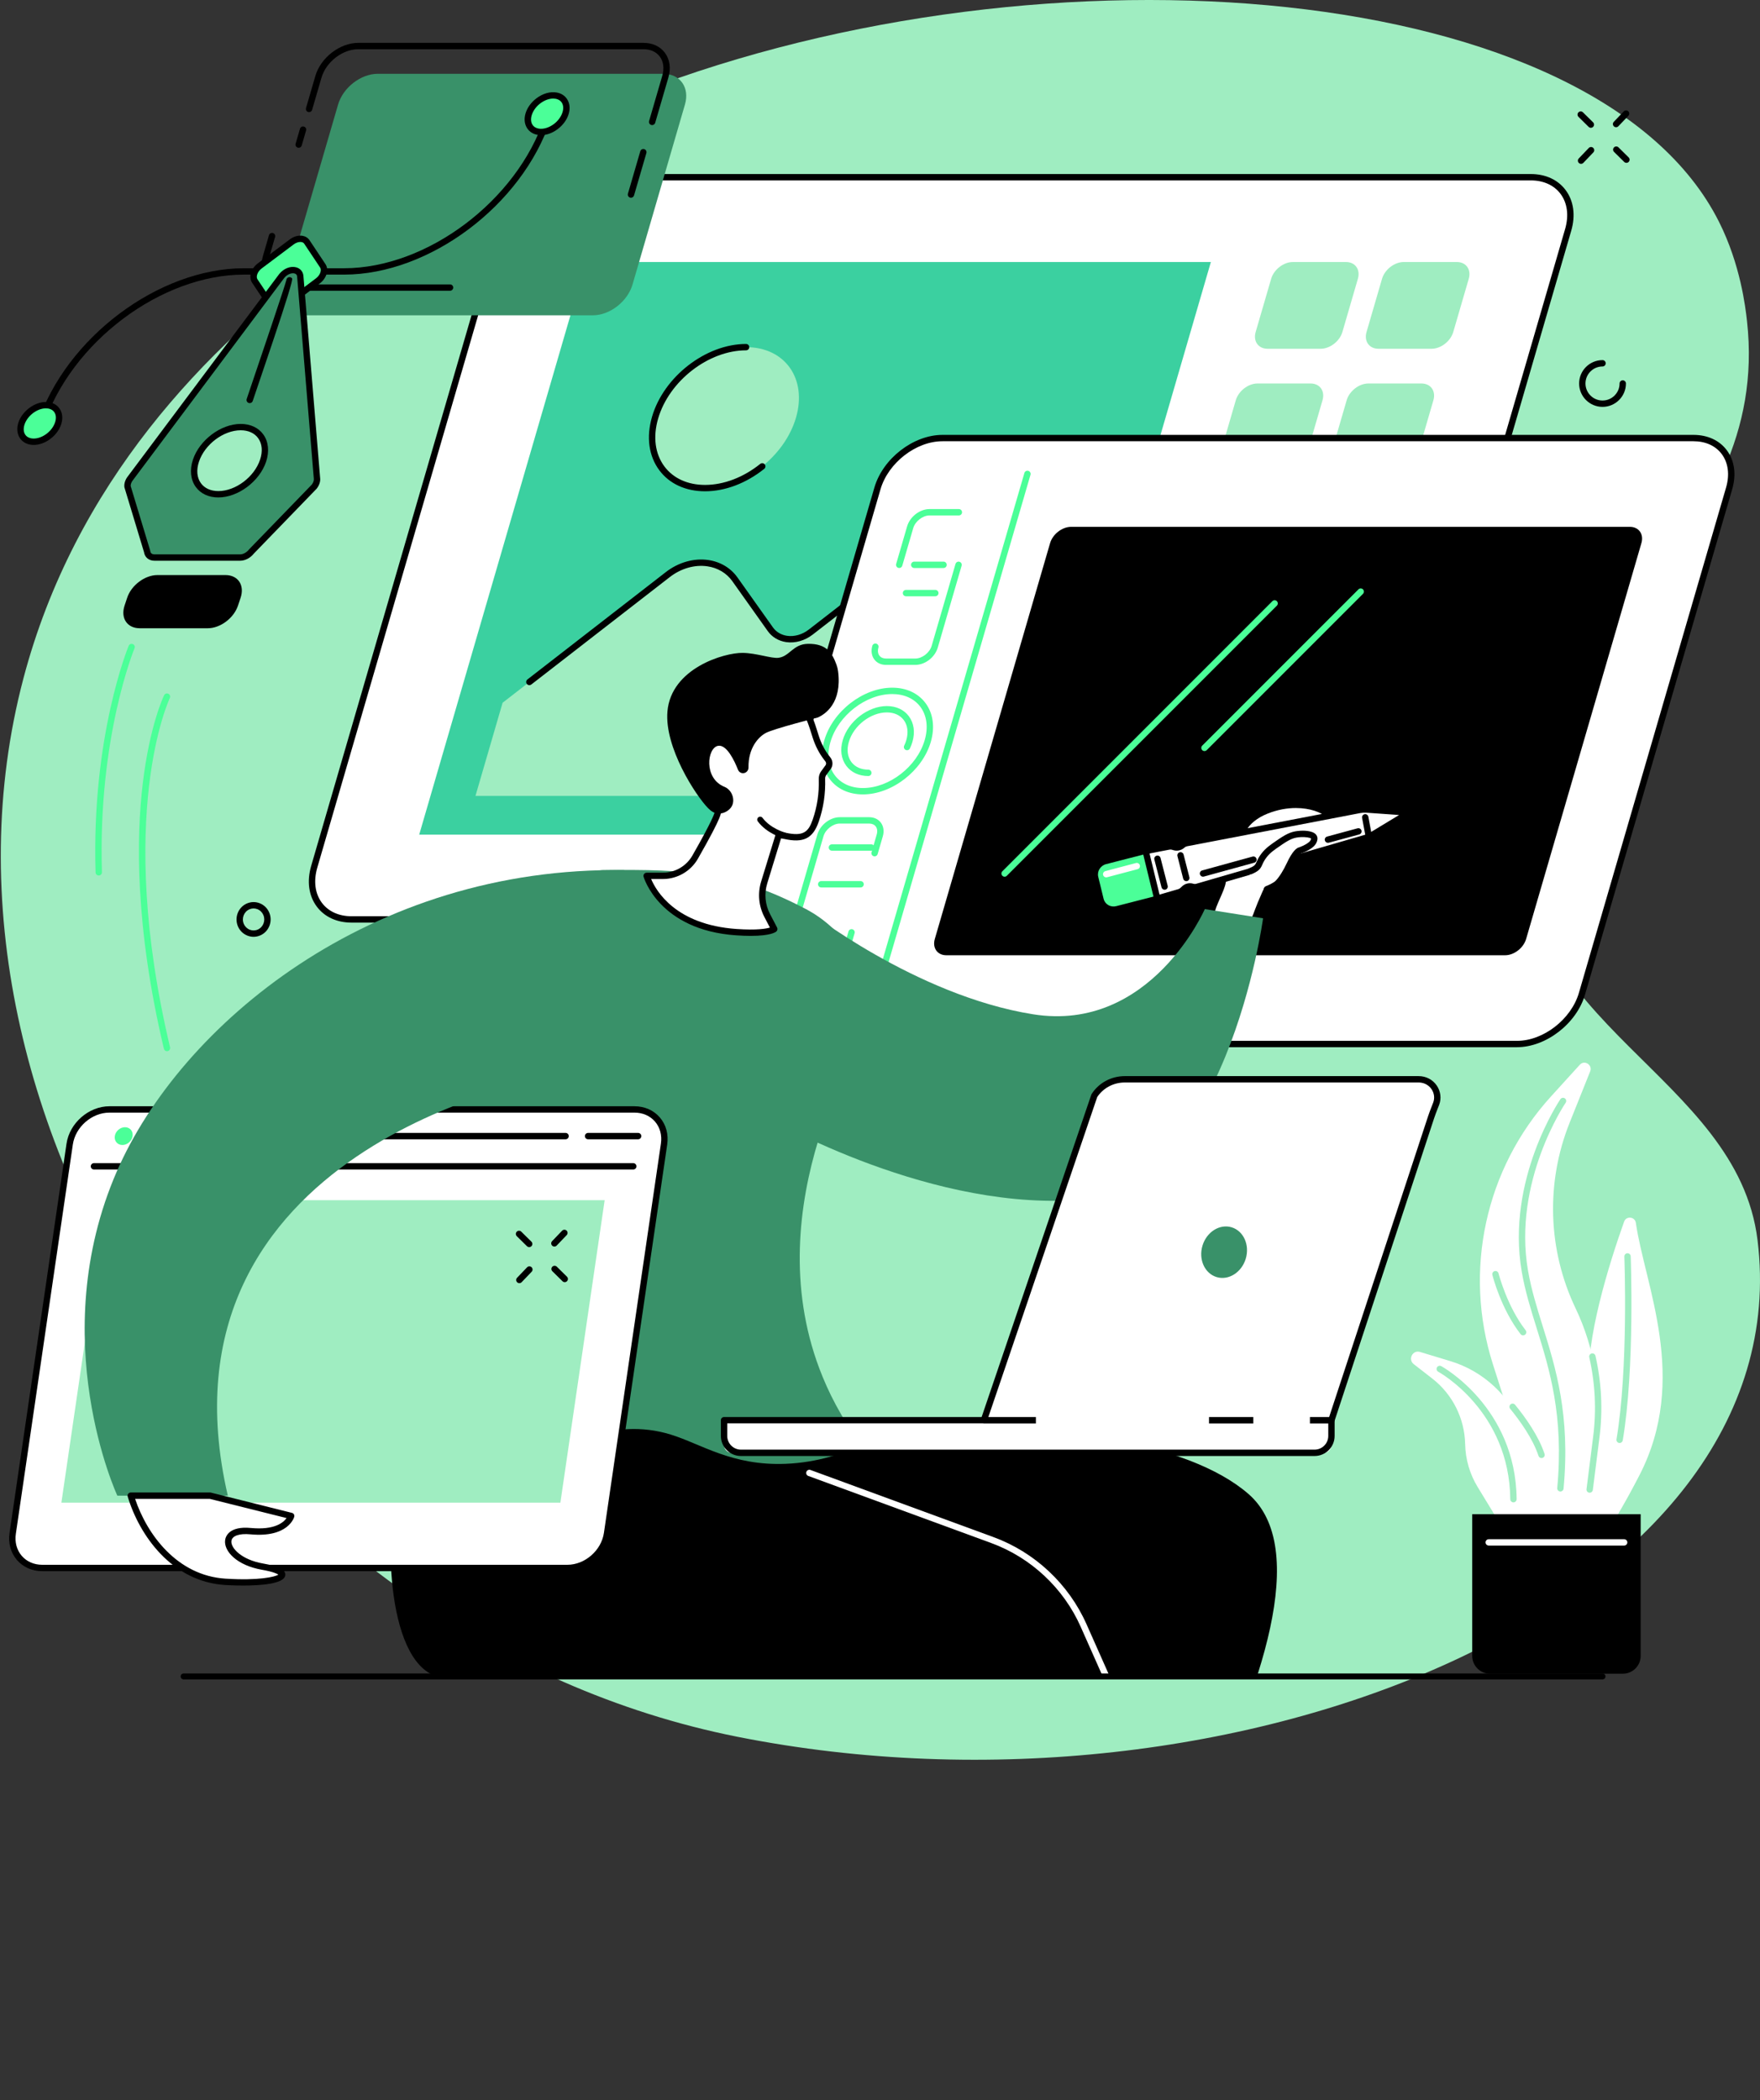 <?xml version="1.0" encoding="UTF-8"?>
<svg id="Capa_2" data-name="Capa 2" xmlns="http://www.w3.org/2000/svg" xmlns:xlink="http://www.w3.org/1999/xlink" viewBox="0 0 1831.21 2184.57">
  <rect x="0" y="0" width="1831.21" height="2184.57" fill="#333333" stroke="none"/>
  <defs>
    <style>
      .cls-1 {
        clip-path: url(#clippath);
      }

      .cls-2 {
        fill: none;
      }

      .cls-2, .cls-3, .cls-4, .cls-5, .cls-6, .cls-7, .cls-8 {
        stroke-width: 0px;
      }

      .cls-3 {
        fill: #3bd0a0;
      }

      .cls-4 {
        fill: #399169;
      }

      .cls-5 {
        fill: #000;
      }

      .cls-6 {
        fill: #9fedc1;
      }

      .cls-7 {
        fill: #4bff98;
      }

      .cls-8 {
        fill: #fff;
      }
    </style>
    <clipPath id="clippath">
      <polygon class="cls-2" points="1589.53 1743.71 0 1743.71 0 665.78 1589.53 665.78 1589.53 1743.71 1589.53 1743.71"/>
    </clipPath>
  </defs>
  <g id="Illustration">
    <g>
      <path class="cls-6" d="M665.05,96.12C563.59,135.31,130.71,302.51,24.35,705.7c-121.28,459.75,241.44,1001.03,742.84,1100.76,520.11,103.46,1107.61-139.72,1061.47-516.51-21.06-171.9-255.18-223.9-244.35-426.37,10.58-197.58,259.46-294.42,233.39-529.54-1.63-14.77-6.89-59-29.11-103.24C1662.47-20.4,1091.28-68.52,665.05,96.12h0Z"/>
      <path class="cls-8" d="M1367.85,956.34H365.83c-30.29,0-47.69-24.56-38.87-54.84l192.94-662.33c8.82-30.29,40.53-54.84,70.82-54.84h1002.02c30.29,0,47.69,24.55,38.86,54.84l-192.94,662.33c-8.82,30.28-40.53,54.84-70.81,54.84h0Z"/>
      <path class="cls-5" d="M590.72,187.63c-28.87,0-59.22,23.53-67.64,52.46l-192.94,662.33c-4.09,14.05-2.38,27.07,4.81,36.66,6.75,8.99,17.72,13.95,30.88,13.95h1002.02c28.87,0,59.21-23.53,67.64-52.46l192.94-662.33c4.09-14.05,2.38-27.06-4.81-36.65-6.75-9-17.72-13.95-30.88-13.95h-1002.02ZM1367.85,959.64H365.83c-15.29,0-28.14-5.89-36.17-16.6-8.47-11.29-10.56-26.37-5.87-42.47l192.94-662.33c9.19-31.55,42.38-57.22,73.99-57.22h1002.02c15.29,0,28.14,5.89,36.17,16.6,8.48,11.29,10.56,26.38,5.87,42.48l-192.94,662.33c-9.19,31.55-42.39,57.22-73.99,57.22h0Z"/>
      <path class="cls-6" d="M1400.43,272.53h-55.27c-9.66,0-19.77,7.83-22.58,17.48l-16.1,55.27c-2.81,9.65,2.73,17.48,12.39,17.48h55.27c9.66,0,19.76-7.83,22.58-17.48l16.1-55.27c2.81-9.65-2.74-17.48-12.39-17.48h0Z"/>
      <path class="cls-6" d="M1515.79,272.53h-55.27c-9.66,0-19.76,7.83-22.58,17.48l-16.1,55.27c-2.81,9.65,2.74,17.48,12.39,17.48h55.28c9.65,0,19.76-7.83,22.57-17.48l16.1-55.27c2.81-9.65-2.73-17.48-12.39-17.48h0Z"/>
      <path class="cls-6" d="M1363.62,398.87h-55.27c-9.65,0-19.76,7.83-22.57,17.48l-16.1,55.27c-2.82,9.65,2.73,17.48,12.39,17.48h55.27c9.65,0,19.76-7.83,22.57-17.48l16.1-55.27c2.82-9.65-2.73-17.48-12.39-17.48h0Z"/>
      <path class="cls-6" d="M1478.99,398.87h-55.27c-9.66,0-19.77,7.83-22.58,17.48l-16.1,55.27c-2.81,9.65,2.73,17.48,12.39,17.48h55.27c9.66,0,19.76-7.83,22.58-17.48l16.1-55.27c2.81-9.65-2.74-17.48-12.39-17.48h0Z"/>
      <path class="cls-6" d="M1326.82,525.21h-55.27c-9.66,0-19.76,7.83-22.58,17.48l-16.1,55.27c-2.81,9.66,2.74,17.48,12.39,17.48h55.27c9.66,0,19.77-7.83,22.58-17.48l16.1-55.27c2.81-9.65-2.74-17.48-12.39-17.48h0Z"/>
      <path class="cls-6" d="M1442.18,525.21h-55.27c-9.65,0-19.76,7.83-22.57,17.48l-16.1,55.27c-2.82,9.66,2.73,17.48,12.39,17.48h55.27c9.65,0,19.76-7.83,22.57-17.48l16.1-55.27c2.82-9.65-2.73-17.48-12.39-17.48h0Z"/>
      <path class="cls-6" d="M1290.02,651.55h-55.28c-9.65,0-19.76,7.83-22.57,17.49l-16.1,55.27c-2.81,9.65,2.73,17.48,12.39,17.48h55.27c9.65,0,19.76-7.83,22.57-17.48l16.11-55.27c2.81-9.66-2.74-17.49-12.39-17.49h0Z"/>
      <path class="cls-6" d="M1405.38,651.55h-55.27c-9.66,0-19.76,7.83-22.58,17.49l-16.1,55.27c-2.81,9.65,2.74,17.48,12.39,17.48h55.27c9.66,0,19.76-7.83,22.58-17.48l16.1-55.27c2.81-9.66-2.73-17.49-12.39-17.49h0Z"/>
      <path class="cls-6" d="M1253.21,777.89h-55.27c-9.66,0-19.76,7.83-22.57,17.49l-16.1,55.27c-2.82,9.65,2.73,17.48,12.38,17.48h55.28c9.65,0,19.76-7.83,22.57-17.48l16.1-55.27c2.81-9.66-2.73-17.49-12.39-17.49h0Z"/>
      <path class="cls-6" d="M1368.58,777.89h-55.28c-9.65,0-19.76,7.83-22.57,17.49l-16.1,55.27c-2.81,9.65,2.73,17.48,12.39,17.48h55.27c9.66,0,19.76-7.83,22.57-17.48l16.11-55.27c2.81-9.66-2.74-17.49-12.39-17.49h0Z"/>
      <polygon class="cls-3" points="1086.35 868.13 436.16 868.13 609.66 272.53 1259.86 272.53 1086.35 868.13 1086.35 868.13"/>
      <path class="cls-6" d="M1119.97,592.08l-41.97-59.07c-14.48-20.38-44.99-22.49-67.92-4.71l-165.93,128.68c-14.51,11.25-33.82,9.91-42.99-2.98l-37.3-52.51c-14.48-20.38-44.99-22.5-67.92-4.71l-173.01,134.17-28.22,96.88h556.58l68.68-235.74h0Z"/>
      <path class="cls-5" d="M550.77,712.66c-.99,0-1.96-.44-2.62-1.28-1.12-1.44-.86-3.52.59-4.64l144.02-111.69c13.15-10.19,29.3-14.76,44.34-12.54,12.49,1.85,23.2,8.27,30.18,18.08l36.95,52.01c3.36,4.72,8.55,7.82,14.63,8.72,7.62,1.11,15.89-1.24,22.67-6.5l165.38-128.25c13.14-10.19,29.3-14.76,44.33-12.54,12.49,1.85,23.21,8.27,30.18,18.08l9.82,13.82c1.06,1.49.71,3.56-.78,4.61-1.49,1.06-3.55.71-4.61-.78l-9.82-13.82c-5.92-8.33-15.07-13.79-25.76-15.37-13.25-1.95-27.58,2.13-39.31,11.23l-165.37,128.25c-8.2,6.36-18.3,9.2-27.69,7.82-7.88-1.17-14.65-5.23-19.06-11.43l-36.95-52.01c-5.92-8.33-15.07-13.79-25.76-15.37-13.25-1.96-27.59,2.13-39.31,11.23l-144.02,111.69c-.6.46-1.32.69-2.03.69h0Z"/>
      <path class="cls-6" d="M828.21,434.38c-11.8,40.48-54.18,73.3-94.66,73.3s-63.74-32.82-51.95-73.3c11.79-40.49,54.17-73.3,94.66-73.3s63.74,32.82,51.95,73.3h0Z"/>
      <path class="cls-5" d="M733.55,511c-20.09,0-36.94-7.72-47.46-21.74-11.11-14.81-13.83-34.63-7.67-55.8,12.16-41.73,56.05-75.69,97.84-75.69,1.82,0,3.3,1.48,3.3,3.31s-1.48,3.31-3.3,3.31c-39.05,0-80.09,31.82-91.49,70.92-5.57,19.12-3.22,36.87,6.61,49.97,9.24,12.31,24.22,19.1,42.17,19.1,19.44,0,39.85-7.77,57.48-21.89,1.42-1.14,3.51-.91,4.65.51,1.14,1.43.91,3.51-.52,4.65-18.8,15.05-40.68,23.35-61.61,23.35h0Z"/>
      <path class="cls-8" d="M1761.96,455.64h-781.37c-28.93,0-59.21,23.45-67.64,52.38l-153.09,525.52c-8.43,28.93,8.19,52.39,37.12,52.39h781.37c28.93,0,59.22-23.46,67.65-52.39l153.09-525.52c8.42-28.93-8.2-52.38-37.13-52.38h0Z"/>
      <path class="cls-5" d="M980.59,458.95c-27.51,0-56.43,22.43-64.47,50l-153.08,525.52c-3.9,13.37-2.28,25.76,4.57,34.88,6.42,8.56,16.85,13.27,29.37,13.27h781.37c27.52,0,56.44-22.43,64.47-50l153.09-525.53c3.9-13.37,2.27-25.76-4.57-34.88-6.42-8.56-16.85-13.27-29.38-13.27h-781.37ZM1578.35,1089.23h-781.37c-14.65,0-26.97-5.65-34.67-15.91-8.12-10.83-10.12-25.28-5.63-40.7l153.09-525.53c8.8-30.2,40.57-54.76,70.82-54.76h781.37c14.66,0,26.97,5.65,34.67,15.91,8.13,10.83,10.12,25.28,5.63,40.7l-153.09,525.52c-8.79,30.2-40.56,54.76-70.82,54.76h0Z"/>
      <path class="cls-7" d="M907.12,1051.96c-.31,0-.62-.05-.93-.14-1.75-.51-2.76-2.34-2.25-4.1l161.89-555.73c.51-1.76,2.34-2.75,4.1-2.25,1.75.51,2.76,2.35,2.25,4.1l-161.89,555.73c-.42,1.45-1.74,2.39-3.17,2.39h0Z"/>
      <path class="cls-5" d="M1565.98,993.59h-581.32c-9.36,0-14.75-7.6-12.02-16.96l119.93-411.69c2.73-9.37,12.54-16.96,21.9-16.96h581.32c9.37,0,14.75,7.59,12.02,16.96l-119.93,411.69c-2.73,9.36-12.53,16.96-21.9,16.96h0Z"/>
      <path class="cls-7" d="M965.27,770.78h.02-.02ZM928.28,721.9c-27.41,0-56.22,22.34-64.22,49.81-3.88,13.32-2.26,25.65,4.56,34.74,6.39,8.52,16.78,13.22,29.26,13.22,27.41,0,56.22-22.35,64.22-49.81h0c3.88-13.32,2.26-25.66-4.55-34.75-6.4-8.52-16.79-13.21-29.27-13.21h0ZM897.88,826.28c-14.61,0-26.88-5.63-34.56-15.86-8.09-10.79-10.08-25.19-5.61-40.56,8.77-30.09,40.43-54.58,70.57-54.58,14.61,0,26.88,5.64,34.56,15.86,8.09,10.79,10.09,25.2,5.61,40.57h0c-8.77,30.09-40.43,54.57-70.57,54.57h0Z"/>
      <path class="cls-7" d="M903.44,807.17c-9.64,0-17.77-3.74-22.86-10.54-5.37-7.15-6.7-16.66-3.75-26.77,5.69-19.56,26.28-35.46,45.89-35.46,9.65,0,17.77,3.74,22.87,10.53,5.36,7.15,6.69,16.66,3.74,26.78-.66,2.27-1.53,4.55-2.6,6.75-.79,1.65-2.77,2.34-4.42,1.55-1.64-.8-2.33-2.77-1.54-4.42.91-1.88,1.65-3.81,2.21-5.73,2.35-8.07,1.4-15.51-2.69-20.96-3.81-5.09-10.06-7.89-17.57-7.89-16.87,0-34.61,13.77-39.54,30.7-2.35,8.07-1.4,15.51,2.69,20.95,3.82,5.09,10.06,7.89,17.57,7.89,1.83,0,3.31,1.49,3.31,3.31s-1.48,3.31-3.31,3.31h0Z"/>
      <path class="cls-7" d="M935.6,590.8c-.3,0-.61-.04-.92-.13-1.76-.51-2.77-2.35-2.25-4.1l11.38-39.07c2.94-10.09,13.19-18,23.35-18h30.5c1.83,0,3.31,1.48,3.31,3.31s-1.48,3.31-3.31,3.31h-30.5c-7.13,0-14.91,6.06-17,13.24l-11.38,39.07c-.42,1.44-1.74,2.38-3.18,2.38h0Z"/>
      <path class="cls-7" d="M952.37,691.58h-30.51c-5.11,0-9.45-2.02-12.19-5.68-2.83-3.77-3.58-8.94-2.05-14.18.51-1.75,2.34-2.75,4.1-2.25,1.75.51,2.76,2.35,2.25,4.1-.95,3.27-.6,6.24.99,8.36,1.47,1.96,3.92,3.03,6.9,3.03h30.51c7.12,0,14.91-6.06,17-13.24l24.8-85.16c.51-1.75,2.34-2.75,4.1-2.25,1.76.51,2.77,2.35,2.25,4.1l-24.8,85.15c-2.94,10.1-13.2,18.01-23.35,18.01h0Z"/>
      <path class="cls-7" d="M981.73,590.8h-30.51c-1.82,0-3.31-1.48-3.31-3.31s1.49-3.31,3.31-3.31h30.51c1.83,0,3.31,1.48,3.31,3.31s-1.48,3.31-3.31,3.31h0Z"/>
      <path class="cls-7" d="M973.16,620.2h-30.5c-1.83,0-3.31-1.48-3.31-3.31s1.48-3.31,3.31-3.31h30.5c1.83,0,3.31,1.48,3.31,3.31s-1.48,3.31-3.31,3.31h0Z"/>
      <path class="cls-7" d="M859.01,1012.08h-30.51c-1.83,0-3.31-1.48-3.31-3.31s1.48-3.31,3.31-3.31h30.51c7.12,0,14.9-6.06,16.99-13.24l6.82-23.41c.51-1.75,2.35-2.77,4.1-2.25,1.76.51,2.76,2.35,2.25,4.1l-6.82,23.41c-2.94,10.1-13.19,18.01-23.34,18.01h0Z"/>
      <path class="cls-7" d="M825.97,967.16c-.31,0-.62-.04-.93-.13-1.75-.51-2.76-2.35-2.25-4.1l27.65-94.94c2.94-10.09,13.2-18,23.35-18h30.51c5.12,0,9.45,2.01,12.19,5.67,2.83,3.77,3.58,8.94,2.05,14.18l-5.38,18.49c-.51,1.76-2.35,2.75-4.1,2.25-1.76-.51-2.77-2.34-2.25-4.1l5.38-18.49c.95-3.27.6-6.24-.99-8.36-1.46-1.95-3.92-3.03-6.9-3.03h-30.51c-7.12,0-14.9,6.07-17,13.24l-27.65,94.94c-.42,1.45-1.74,2.38-3.17,2.38h0Z"/>
      <path class="cls-7" d="M906.55,884.83h-40.98c-1.83,0-3.31-1.48-3.31-3.31s1.48-3.3,3.31-3.3h40.98c1.83,0,3.31,1.48,3.31,3.3s-1.48,3.31-3.31,3.31h0Z"/>
      <path class="cls-7" d="M895.41,923.06h-40.98c-1.82,0-3.31-1.48-3.31-3.31s1.49-3.31,3.31-3.31h40.98c1.83,0,3.31,1.48,3.31,3.31s-1.48,3.31-3.31,3.31h0Z"/>
      <path class="cls-4" d="M689.99,76.75h-296.93c-17.66,0-36.15,14.32-41.3,31.98l-54.55,187.25c-5.15,17.66,5,31.98,22.66,31.98h296.94c17.66,0,36.15-14.32,41.3-31.98l54.55-187.25c5.15-17.66-5-31.98-22.67-31.98h0Z"/>
      <path class="cls-5" d="M468.25,302.41h-168.83c-9.36,0-17.25-3.63-22.2-10.23-5.21-6.94-6.5-16.17-3.64-25.98l6.28-21.57c.51-1.75,2.34-2.75,4.1-2.25,1.75.51,2.76,2.35,2.25,4.1l-6.28,21.57c-2.26,7.76-1.35,14.92,2.58,20.16,3.67,4.89,9.67,7.59,16.9,7.59h168.83c1.83,0,3.31,1.48,3.31,3.31s-1.48,3.31-3.31,3.31h0Z"/>
      <path class="cls-5" d="M310.75,153.73c-.3,0-.62-.04-.93-.13-1.75-.51-2.76-2.35-2.25-4.1l4.54-15.6c.51-1.75,2.34-2.75,4.1-2.25,1.76.51,2.76,2.35,2.25,4.1l-4.54,15.6c-.42,1.45-1.74,2.38-3.17,2.38h0Z"/>
      <path class="cls-5" d="M678.53,130.11c-.3,0-.61-.04-.92-.13-1.76-.51-2.76-2.35-2.25-4.1l13.67-46.93c2.26-7.77,1.34-14.93-2.59-20.16-3.67-4.89-9.67-7.58-16.9-7.58h-296.94c-16.27,0-33.37,13.28-38.12,29.6l-9.74,33.45c-.51,1.75-2.35,2.76-4.1,2.25-1.75-.51-2.76-2.35-2.25-4.1l9.74-33.45c5.52-18.95,25.47-34.36,44.47-34.36h296.94c9.36,0,17.25,3.63,22.2,10.23,5.2,6.94,6.5,16.17,3.64,25.98l-13.67,46.93c-.42,1.45-1.74,2.38-3.18,2.38h0Z"/>
      <path class="cls-5" d="M656.52,205.66c-.31,0-.62-.04-.93-.13-1.75-.51-2.76-2.35-2.25-4.1l12.84-44.08c.51-1.76,2.34-2.75,4.1-2.25,1.75.51,2.76,2.35,2.25,4.1l-12.84,44.08c-.42,1.45-1.74,2.38-3.17,2.38h0Z"/>
      <path class="cls-7" d="M1045.26,911.88c-.85,0-1.7-.32-2.34-.97-1.3-1.29-1.3-3.38,0-4.67l280.93-280.94c1.3-1.29,3.39-1.29,4.68,0,1.29,1.29,1.29,3.39,0,4.68l-280.94,280.93c-.64.65-1.49.97-2.33.97h0Z"/>
      <path class="cls-7" d="M1253.21,781.2c-.84,0-1.69-.32-2.34-.97-1.29-1.29-1.29-3.38,0-4.67l162.57-162.57c1.29-1.29,3.38-1.29,4.68,0,1.29,1.29,1.29,3.39,0,4.68l-162.57,162.56c-.64.65-1.49.97-2.34.97h0Z"/>
      <path class="cls-5" d="M42.27,444.41c-.35,0-.7-.05-1.04-.17-1.73-.58-2.67-2.45-2.09-4.18,29.57-88.8,125.92-161.05,214.79-161.05h104.08c86.24,0,179.78-70.21,208.51-156.52.58-1.73,2.45-2.68,4.18-2.09,1.73.58,2.67,2.45,2.09,4.18-29.57,88.8-125.92,161.05-214.79,161.05h-104.08c-86.24,0-179.78,70.22-208.51,156.52-.46,1.39-1.75,2.26-3.14,2.26h0Z"/>
      <path class="cls-7" d="M578.23,131.69c-9.9,7.43-21.94,7.43-26.9,0-4.96-7.43-.95-19.47,8.96-26.9,9.9-7.43,21.94-7.43,26.9,0,4.96,7.43.94,19.47-8.96,26.9h0Z"/>
      <path class="cls-5" d="M578.23,131.69h.02-.02ZM575.58,102.53c-4.28,0-9.1,1.75-13.31,4.91-8.36,6.27-12.11,16.54-8.19,22.42,1.74,2.61,4.46,3.56,6.43,3.9,4.82.82,10.7-.94,15.74-4.71,8.36-6.27,12.11-16.54,8.19-22.42-1.74-2.61-4.46-3.56-6.43-3.9-.78-.13-1.59-.2-2.42-.2h0ZM562.98,140.58c-1.22,0-2.42-.1-3.59-.3-4.66-.8-8.4-3.13-10.82-6.75-6-9-1.73-22.79,9.72-31.38,6.55-4.92,14.14-7.08,20.82-5.94,4.66.8,8.4,3.13,10.81,6.75,6.01,9,1.73,22.78-9.72,31.38h0c-5.4,4.06-11.51,6.24-17.23,6.24h0Z"/>
      <path class="cls-7" d="M50.38,453.89c-9.9,7.43-21.94,7.43-26.9,0-4.96-7.43-.95-19.47,8.96-26.9,9.9-7.43,21.95-7.43,26.9,0,4.96,7.43.95,19.47-8.96,26.9h0Z"/>
      <path class="cls-5" d="M47.73,424.73c-4.29,0-9.09,1.75-13.31,4.91-8.36,6.27-12.11,16.54-8.19,22.42,1.74,2.61,4.46,3.56,6.43,3.9,4.82.82,10.71-.94,15.74-4.71,8.36-6.27,12.11-16.54,8.19-22.42-1.74-2.61-4.46-3.56-6.43-3.9-.78-.13-1.59-.2-2.42-.2h0ZM35.13,462.78c-1.22,0-2.42-.1-3.59-.3-4.66-.8-8.4-3.13-10.82-6.75-6-9-1.73-22.79,9.72-31.38,6.55-4.92,14.14-7.08,20.82-5.94,4.66.8,8.4,3.13,10.82,6.75,6,9,1.73,22.79-9.72,31.38-5.4,4.05-11.51,6.24-17.24,6.24h0Z"/>
      <path class="cls-7" d="M335.83,276.51l-16.59-24.87c-2.9-4.35-9.96-4.35-15.76,0l-33.15,24.87c-5.8,4.35-8.15,11.41-5.25,15.77l16.59,24.87c2.9,4.35,9.96,4.35,15.77,0l33.15-24.87c5.8-4.35,8.15-11.41,5.25-15.77h0Z"/>
      <path class="cls-5" d="M312.43,251.68c-2.21,0-4.73.93-6.96,2.61l-33.14,24.87c-4.72,3.54-6.15,8.79-4.48,11.28l16.59,24.87c.6.9,1.56,1.47,2.86,1.69,2.46.42,5.52-.52,8.17-2.51l33.15-24.87c4.72-3.54,6.15-8.79,4.48-11.28l-16.59-24.87c-.6-.9-1.57-1.47-2.86-1.7-.39-.07-.79-.1-1.21-.1h0ZM288.5,323.72c-.79,0-1.57-.06-2.33-.19-3.07-.53-5.64-2.14-7.25-4.54l-16.59-24.87c-3.92-5.88-1.28-14.77,6.02-20.25l33.15-24.87c4.14-3.11,8.97-4.46,13.26-3.74,3.07.53,5.64,2.14,7.25,4.55l16.59,24.87h0c3.92,5.88,1.28,14.77-6.02,20.25l-33.15,24.87c-3.4,2.55-7.28,3.93-10.93,3.93h0Z"/>
      <path class="cls-4" d="M227.18,514.09c-19.29,0-29.72-15.64-23.3-34.93,6.42-19.29,27.27-34.93,46.56-34.93s29.72,15.64,23.3,34.93c-6.42,19.29-27.27,34.93-46.56,34.93h0ZM261.65,573.6l65.28-67.42c2.22-2.86,3.25-6.13,2.83-8.94l-17.37-210.29c-1.2-8.03-12.63-8.03-19.18,0l-157.4,210.29c-2.3,2.82-3.44,6.09-3.12,8.94l20.39,67.42c.43,3.85,3.41,6.33,7.63,6.33h89.1c4.21,0,8.85-2.48,11.84-6.33h0Z"/>
      <path class="cls-5" d="M250.44,447.54c-17.95,0-37.43,14.66-43.42,32.67-2.88,8.64-2.17,16.59,2,22.36,3.82,5.3,10.27,8.21,18.16,8.21,17.95,0,37.42-14.65,43.42-32.67,2.88-8.64,2.17-16.59-2-22.36-3.82-5.3-10.27-8.21-18.16-8.21h0ZM227.18,517.4c-10.08,0-18.43-3.89-23.53-10.96-5.37-7.44-6.43-17.77-2.91-28.32,6.83-20.51,29.12-37.19,49.7-37.19,10.08,0,18.43,3.89,23.53,10.96,5.37,7.44,6.43,17.77,2.91,28.32-6.83,20.51-29.12,37.19-49.7,37.19h0ZM135.96,505.55l20.29,67.09c.06.19.1.39.12.59.34,3.06,3.15,3.39,4.34,3.39h89.1c3.18,0,6.88-2.03,9.23-5.05.07-.1.15-.19.24-.27l65.15-67.28c1.58-2.09,2.35-4.43,2.07-6.29l-17.4-210.51c-.21-1.37-1.08-2.35-2.62-2.77-2.82-.77-7.41.56-10.7,4.59l-157.31,210.18c-1.72,2.11-2.61,4.42-2.5,6.33h0ZM160.71,583.24c-5.8,0-10.13-3.58-10.87-8.95l-20.31-67.15c-.06-.19-.1-.39-.12-.59-.41-3.74.99-7.9,3.84-11.4l157.31-210.18c4.71-5.79,11.77-8.52,17.66-6.9,4.1,1.12,6.81,4.18,7.44,8.39l17.4,210.51c.53,3.49-.74,7.67-3.52,11.24-.08.09-.15.19-.24.27l-65.16,67.3c-3.64,4.61-9.12,7.46-14.34,7.46h-89.1Z"/>
      <path class="cls-5" d="M216.26,653.45h-70.94c-13,0-20.03-10.54-15.71-23.54l2.73-8.22c4.33-13,18.38-23.54,31.38-23.54h70.94c13,0,20.03,10.54,15.7,23.54l-2.74,8.22c-4.33,13-18.38,23.54-31.38,23.54h0Z"/>
      <path class="cls-5" d="M259.83,419.32c-.35,0-.71-.06-1.07-.18-1.73-.59-2.66-2.46-2.07-4.2,15.94-46.88,39.85-117.79,41.26-123.61.12-1.72,1.55-3.08,3.3-3.08,1.07,0,2.08.52,2.7,1.39q1.36,1.89-20.05,65.51c-10.44,31.01-20.95,61.92-20.95,61.92-.47,1.38-1.75,2.24-3.13,2.24h0Z"/>
      <g class="cls-1">
        <path class="cls-5" d="M736.12,1492.68s433.78-50.49,562.77,61.17c128.99,111.66-203.62,591.81-203.62,591.81l-105.18-78,99.77-339.38-400.98-113.87,47.24-121.73h0Z"/>
        <path class="cls-5" d="M454.43,1743.71c63.01,19.99,218.7,15.82,376.29,13.67,44.78-.61,86.11,24.13,106.45,64.02,46.68,91.53,147.7,256.35,312.26,363.17l78.59-42.35-200.59-451.55c-18.32-41.22-52.57-73.27-94.93-88.8l-397.55-145.78s-123.27-34.45-183.71,75.59c-10.79,19.65-30.84-15.48-35.61.38-16.36,54.37-15.32,194.47,38.8,211.65h0Z"/>
        <path class="cls-8" d="M1218.07,1898.03c-1.26,0-2.47-.73-3.02-1.96l-90.65-204.05c-17.85-40.18-51.76-71.91-93.03-87.04l-190.39-69.81c-1.71-.63-2.59-2.53-1.97-4.25.63-1.72,2.54-2.59,4.25-1.97l190.38,69.82c42.95,15.75,78.24,48.76,96.81,90.56l90.65,204.05c.74,1.67-.01,3.63-1.68,4.37-.44.19-.9.28-1.35.28h0Z"/>
      </g>
      <path class="cls-4" d="M626.7,905.07c90.21-1.37,139.89,2.62,211.84,40.51,49.86,26.24,66.45,77.33,76.74,103.32-22.01,34.26-126.64,204.4-62.84,374.38,9.06,24.11,22.73,51.52,43.88,79.84-18.04,8.29-45.29,18.12-78.88,19.44-56.03,2.22-87.67-20.61-119.67-30.46-120.25-36.99-222.15,117.62-284.59,83.44-43.92-24.05-31.1-121.14-11.67-268.2,31.85-241.11,103.65-317.88,126.98-340.68,41.09-40.16,86.76-61.42,98.21-61.59h0Z"/>
      <path class="cls-8" d="M1337.69,892.28c1.36-2.87,3.66-5.22,6.44-6.82,11.08-6.38,36.51-21.81,40-31.04,3.93-10.39-29.65-26.06-66.78-11.11-10,4.03-19.35,10.83-23.84,19.32-1.17,2.21-.62,1.58-2.32,4.49-11.28,19.25-16.63,35.73-19.11,50.44-1.5,8.86-11.65,25.38-11.74,33.18-.33,28.65,30.38,47.92,48.2-2.61,2.72-7.68,12.22-29.82,16.9-36.26,4.58-6.3,9.63-14.07,12.25-19.59h0Z"/>
      <path class="cls-5" d="M1348.29,840.45c-8.88,0-19.02,1.63-29.71,5.93-10.29,4.15-18.36,10.64-22.15,17.8-.41.78-.58,1.16-.73,1.5-.34.75-.62,1.34-1.66,3.11-9.8,16.75-15.92,32.88-18.7,49.32-.76,4.48-3.28,10.2-5.96,16.25-2.67,6.04-5.69,12.88-5.73,16.42-.15,12.6,6.46,23.66,15.04,25.18,9.75,1.71,19.73-9.09,26.73-28.93,2.7-7.64,12.29-30.15,17.34-37.1,4.03-5.54,9.27-13.45,11.94-19.07h0c1.63-3.41,4.32-6.27,7.78-8.27,21.65-12.46,36.42-23.7,38.55-29.34.51-1.34-1.12-3.14-1.85-3.85-4.35-4.26-15.81-8.95-30.89-8.95h0ZM1280.6,982.74c-1.18,0-2.21-.11-3.06-.26-11.88-2.11-20.69-15.77-20.51-31.78.06-4.89,3.09-11.75,6.3-19.01,2.39-5.42,4.87-11.02,5.49-14.68,2.91-17.25,9.29-34.12,19.51-51.56.93-1.59,1.11-1.98,1.33-2.47.19-.43.4-.91.92-1.89,4.51-8.53,13.81-16.12,25.53-20.84,30.54-12.3,58.45-4.63,67.7,4.42,4.79,4.69,4.19,8.86,3.41,10.92-3.55,9.39-24.49,22.98-41.44,32.74-2.29,1.32-4.06,3.17-5.1,5.36-2.43,5.12-7.13,12.65-12.57,20.13-4.44,6.11-13.83,28.01-16.45,35.41-10.18,28.87-23.54,33.51-31.06,33.51h0Z"/>
      <path class="cls-8" d="M1191.59,885.21l11.48,49.72,23.78-6.92c1.31-.38,2.51-1.07,3.51-2l1.81-1.69c2.27-2.13,5.52-2.89,8.45-1.96h0c1.6.5,3.32.51,4.94.04l176.75-51.29c1.46-.43,2.86-1.04,4.16-1.83l39.86-24.14-44.44-3.13c-2.42-.17-4.86-.02-7.26.44l-180.17,34.54c-1.53.29-2.97,1-4.14,2.04l-.29.26c-2.25,2.01-5.39,2.7-8.23,1.84l-1.44-.44c-1.31-.4-2.72-.48-4.09-.21l-24.68,4.73h0Z"/>
      <path class="cls-5" d="M1195.59,887.81l9.92,42.96,20.41-5.94c.81-.23,1.56-.66,2.18-1.24l1.8-1.69c3.15-2.95,7.64-3.98,11.71-2.7.98.31,2.02.32,3.03.03l176.75-51.3c1.18-.34,2.31-.84,3.36-1.48l30.95-18.74-34.05-2.4c-2.13-.14-4.28-.02-6.4.39l-180.16,34.54c-.96.18-1.84.62-2.57,1.26l-.29.27c-3.1,2.75-7.46,3.72-11.4,2.52l-1.44-.44c-.79-.24-1.66-.29-2.5-.13l-21.3,4.09h0ZM1203.07,938.24c-.58,0-1.16-.16-1.67-.46-.79-.46-1.35-1.22-1.55-2.11l-11.48-49.72c-.2-.87-.04-1.79.45-2.55.49-.75,1.27-1.27,2.15-1.44l24.68-4.74c1.9-.35,3.85-.25,5.68.3l1.44.44c1.74.53,3.67.1,5.06-1.14l.29-.26c1.62-1.44,3.6-2.41,5.72-2.82l180.17-34.54c2.68-.51,5.4-.67,8.11-.49l44.44,3.13c1.44.1,2.64,1.12,2.98,2.52.34,1.4-.27,2.86-1.5,3.61l-39.86,24.14c-1.55.94-3.21,1.67-4.95,2.17l-176.75,51.3c-2.26.65-4.63.63-6.85-.07-1.81-.57-3.8-.1-5.2,1.22l-1.81,1.69c-1.37,1.28-3.05,2.24-4.85,2.76l-23.77,6.92c-.31.09-.62.14-.93.14h0Z"/>
      <path class="cls-5" d="M1424.17,873.32c-1.56,0-2.95-1.11-3.25-2.7l-3.71-19.89c-.33-1.79.85-3.52,2.65-3.86,1.8-.34,3.52.85,3.86,2.65l3.71,19.89c.33,1.8-.85,3.52-2.65,3.86-.2.04-.41.05-.61.05h0Z"/>
      <path class="cls-7" d="M1162.25,945.71l38.93-9.99c1.64-.42,2.63-2.08,2.23-3.72l-10.74-44.11c-.41-1.67-2.1-2.69-3.77-2.26l-38.85,9.97c-7.67,1.97-12.41,9.66-10.58,17.17l5.58,22.91c1.83,7.51,9.53,12,17.2,10.03h0Z"/>
      <path class="cls-5" d="M1189.51,888.88l-38.64,9.93c-5.92,1.52-9.59,7.43-8.19,13.17l5.58,22.92c.66,2.7,2.35,4.99,4.75,6.43,2.52,1.51,5.51,1.93,8.42,1.18l38.72-9.94-10.64-43.69h0ZM1158.58,949.49c-3.15,0-6.23-.84-8.97-2.49-3.93-2.36-6.7-6.1-7.78-10.53l-5.58-22.92c-2.25-9.25,3.57-18.73,12.98-21.15l38.85-9.98c1.67-.42,3.41-.17,4.88.71,1.48.89,2.52,2.3,2.93,3.98l10.74,44.1c.82,3.39-1.25,6.85-4.63,7.71l-38.92,10c-1.5.38-3,.57-4.5.57h0Z"/>
      <path class="cls-5" d="M1211.73,925.46c-1.48,0-2.82-.99-3.21-2.48l-7.44-28.93c-.46-1.77.61-3.57,2.38-4.03,1.77-.45,3.57.61,4.03,2.38l7.44,28.93c.46,1.77-.61,3.57-2.38,4.03-.27.07-.55.1-.82.1h0Z"/>
      <path class="cls-5" d="M1234.29,916.52c-1.48,0-2.82-1-3.21-2.49l-6-23.54c-.45-1.77.61-3.57,2.38-4.02,1.78-.46,3.58.62,4.03,2.39l6,23.53c.46,1.77-.61,3.58-2.38,4.03-.28.07-.55.1-.82.1h0Z"/>
      <path class="cls-5" d="M1251.67,911.87c-1.45,0-2.79-.96-3.19-2.43-.48-1.76.55-3.58,2.31-4.07l52.48-14.43c1.76-.49,3.58.56,4.07,2.32.48,1.76-.55,3.58-2.31,4.06l-52.48,14.43c-.3.08-.59.12-.88.12h0Z"/>
      <path class="cls-5" d="M1381.67,876.64c-1.46,0-2.79-.97-3.19-2.44-.48-1.77.56-3.59,2.33-4.06l31.67-8.59c1.76-.47,3.58.57,4.06,2.33.48,1.76-.57,3.58-2.33,4.06l-31.67,8.58c-.29.08-.58.12-.87.12h0Z"/>
      <path class="cls-8" d="M1150.94,912.58c-1.46,0-2.8-.98-3.19-2.46-.47-1.77.58-3.58,2.35-4.05l31.82-8.41c1.77-.46,3.58.59,4.05,2.35.46,1.77-.59,3.58-2.36,4.05l-31.82,8.41c-.28.08-.57.11-.85.11h0Z"/>
      <path class="cls-8" d="M1302.26,908.43c2.88-3.36,3.71-6.35,5.24-10.03,2.55-6.11,6.71-11.46,12.02-15.55,4.26-3.28,9.03-6.47,10.62-7.52,8.65-5.74,14.46-7.34,20.41-6.79,5.94.56,18.26-.52,12.88,8.98,0,0-.19,2.39-13.67,7.23,0,0-4,.26-10.66,14.64-3.82,8.23-8.76,15.01-12.28,19.29-1.67,2.04-3.82,3.63-6.24,4.38-11.55,3.56-20.14-13.87-20.38-13.8l2.06-.83h0Z"/>
      <path class="cls-5" d="M1352.74,887.86h-.01.01ZM1352.73,887.86h-.01.01ZM1318.29,928.14c-1.33,0-2.59-.81-3.09-2.13-.65-1.7.21-3.62,1.91-4.26,3-1.15,8.28-3.7,10.08-5.56,3.75-3.85,8.1-10.72,11.65-18.38,5.95-12.83,10.39-15.91,12.81-16.46,6.11-2.16,9.28-4.46,10.87-6.02.89-.87,1.47-1.96,1.63-3.08-.72-1-6.1-1.83-10.6-1.56-7.04.42-10.74,1.84-18.84,7.21-5.06,3.36-8.47,5.87-10.43,7.38-4.88,3.76-8.68,8.68-10.97,14.2-1.96,4.71-4.43,6.89-11,9.73-1.68.73-3.62-.05-4.35-1.73-.72-1.68.05-3.62,1.73-4.35,5.52-2.38,6.4-3.52,7.51-6.18,2.73-6.6,7.25-12.44,13.05-16.91,2.04-1.58,5.58-4.18,10.8-7.65,9.08-6.02,13.83-7.81,22.1-8.3,1.96-.13,11.96-.51,15.9,3.76,1.35,1.46,1.93,3.36,1.65,5.34-.37,2.55-1.63,4.99-3.55,6.88-2.09,2.04-6.14,5.02-13.55,7.61-.11.04-.22.07-.33.1-.47.27-3.58,2.35-8.43,12.81-3.84,8.3-8.67,15.86-12.91,20.21-3.62,3.73-12.1,6.99-12.46,7.13-.39.14-.79.21-1.18.21h0Z"/>
      <path class="cls-4" d="M838.55,945.58s113.87,89.92,236.32,109.41c122.45,19.49,178.69-109.41,178.69-109.41l60.61,9.55s-38.34,284.77-197.9,293.36c-159.56,8.59-324.98-90.23-324.98-90.23l47.26-212.68h0Z"/>
      <path class="cls-8" d="M660.16,1153.97H113.82c-19.91,0-38.41,16.13-41.33,36.04l-59.28,404.84c-2.92,19.9,10.86,36.04,30.77,36.04h546.33c19.91,0,38.41-16.14,41.33-36.04l59.28-404.84c2.92-19.91-10.86-36.04-30.76-36.04h0Z"/>
      <path class="cls-5" d="M113.82,1157.27c-18.3,0-35.37,14.9-38.05,33.22l-59.28,404.84c-1.28,8.73.91,16.89,6.17,22.98,5.17,5.98,12.74,9.27,21.32,9.27h546.33c18.3,0,35.37-14.9,38.05-33.21l59.28-404.84c1.28-8.73-.91-16.89-6.17-22.98-5.17-5.98-12.74-9.28-21.32-9.28H113.82ZM590.32,1634.2H43.98c-10.53,0-19.88-4.11-26.33-11.57-6.53-7.56-9.27-17.6-7.71-28.26l59.28-404.84c3.14-21.43,23.15-38.87,44.6-38.87h546.33c10.53,0,19.88,4.11,26.33,11.56,6.53,7.57,9.27,17.6,7.71,28.27l-59.28,404.84c-3.14,21.43-23.15,38.87-44.6,38.87h0Z"/>
      <path class="cls-5" d="M658.89,1216.43H97.76c-1.83,0-3.31-1.49-3.31-3.31s1.48-3.31,3.31-3.31h561.12c1.83,0,3.31,1.48,3.31,3.31s-1.48,3.31-3.31,3.31h0Z"/>
      <path class="cls-7" d="M137.95,1181.69c-.75,5.11-5.49,9.25-10.6,9.25s-8.64-4.14-7.89-9.25c.75-5.1,5.49-9.24,10.6-9.24s8.64,4.14,7.89,9.24h0Z"/>
      <path class="cls-7" d="M174.92,1181.69c-.75,5.11-5.49,9.25-10.6,9.25s-8.64-4.14-7.89-9.25c.75-5.1,5.49-9.24,10.6-9.24s8.64,4.14,7.89,9.24h0Z"/>
      <path class="cls-7" d="M211.89,1181.69c-.75,5.11-5.49,9.25-10.6,9.25s-8.64-4.14-7.89-9.25c.75-5.1,5.49-9.24,10.6-9.24s8.64,4.14,7.89,9.24h0Z"/>
      <path class="cls-5" d="M663.95,1185h-52.07c-1.83,0-3.31-1.48-3.31-3.31s1.48-3.31,3.31-3.31h52.07c1.83,0,3.31,1.49,3.31,3.31s-1.48,3.31-3.31,3.31h0Z"/>
      <path class="cls-5" d="M588.47,1185h-251.8c-1.83,0-3.31-1.48-3.31-3.31s1.48-3.31,3.31-3.31h251.8c1.83,0,3.31,1.49,3.31,3.31s-1.48,3.31-3.31,3.31h0Z"/>
      <path class="cls-5" d="M279.98,1185h-45.91c-1.83,0-3.31-1.48-3.31-3.31s1.48-3.31,3.31-3.31h45.91c1.83,0,3.31,1.49,3.31,3.31s-1.48,3.31-3.31,3.31h0Z"/>
      <polygon class="cls-6" points="583.05 1562.99 63.86 1562.99 109.93 1248.37 629.12 1248.37 583.05 1562.99 583.05 1562.99"/>
      <path class="cls-4" d="M122.09,1555.7s-76.14-163.56-.54-337.29c66.17-152.07,263.86-317.53,527.9-313.34l-81.58,216.67s-414.63,71.97-330.84,433.96h-114.93Z"/>
      <path class="cls-8" d="M218.64,1555.7l84.34,21.09s-5.27,19.32-42.17,15.81c-36.9-3.51-28.11,29.87,12.3,36.9,40.41,7.03,17.57,19.33-38.65,15.81-56.23-3.51-87.85-54.47-98.4-89.61h82.58Z"/>
      <path class="cls-5" d="M140.57,1559.01c12.49,37.28,43.91,79.87,94.08,83,34.85,2.18,51.3-1.86,55.05-4.17-1.44-.99-5.65-3.08-17.16-5.08-25.97-4.52-39.87-19.25-38.3-30.89.47-3.5,3.81-14.79,26.88-12.56,24.47,2.32,33.76-5.65,37.04-10.32l-79.93-19.98h-77.66ZM253.02,1649.17c-9.16,0-16.69-.42-18.78-.56-55.49-3.47-89.28-51.7-101.36-91.96-.3-1-.11-2.09.51-2.92.62-.84,1.61-1.34,2.65-1.34h82.58c.27,0,.54.03.8.1l84.34,21.09c.86.21,1.6.77,2.05,1.53.45.77.57,1.69.34,2.55-.24.9-6.45,21.98-45.67,18.23-11.44-1.09-18.98,1.54-19.7,6.86-.95,7.1,10.21,19.55,32.88,23.49,16.68,2.9,23.83,6.67,23.17,12.23-1.06,9.02-25.64,10.7-43.83,10.7h0Z"/>
      <path class="cls-8" d="M795.12,917.81l15.21-49.49c3.33.53,5.62.92,6.29,1.06,19.18,4.21,26.83-.55,32.12-15.88,3.31-9.59,7.05-24.1,6.49-43.48-.06-2.07.53-4.1,1.75-5.77l5.04-6.91c1.26-2.35,1.02-5.26-.61-7.38l-1.41-1.83c-5.05-6.56-8.79-14.05-11.33-22-2.34-7.31-6.06-20.85-10.02-24.02-11.18-8.91-56-47.4-95.3-7.39-30.65,31.2-5.92,89.65,3.48,109.09,1.44,2.98-12.86,29-23.57,47.74-6.85,11.98-19.56,19.39-33.36,19.43l-17.1.05s14.51,53.16,93.49,58.55c33.54,2.29,39.32-3.24,39.32-3.24l-7.29-13.93c-5.58-10.66-6.73-23.1-3.2-34.6h0Z"/>
      <path class="cls-5" d="M677.5,914.32c5.19,12.33,25.5,47.63,89.01,51.96,20.94,1.42,30.58-.28,34.55-1.5l-5.67-10.84c-6.03-11.51-7.24-24.68-3.43-37.1h0l15.21-49.49c.48-1.58,2.04-2.56,3.68-2.3,4.88.78,6.04,1,6.48,1.1,18.73,4.11,23.86-.91,28.28-13.73,4.68-13.56,6.74-27.4,6.31-42.3-.08-2.83.77-5.6,2.39-7.82l4.88-6.69c.54-1.17.39-2.6-.4-3.63l-1.41-1.83c-5.1-6.62-9.09-14.36-11.86-23.01-.33-1.02-.68-2.16-1.06-3.37-1.83-5.93-5.25-16.98-7.88-19.07l-1.21-.98c-13.29-10.69-53.74-43.24-89.66-6.68-28.32,28.83-6.57,83.27,4.1,105.34,1.1,2.26,2.46,5.08-23.68,50.82-7.41,12.96-21.29,21.04-36.22,21.09l-12.41.03h0ZM781.09,973.44c-4.3,0-9.28-.17-15.03-.56-80.39-5.48-96.3-60.43-96.45-60.98-.27-1-.06-2.06.56-2.88.62-.82,1.59-1.3,2.62-1.3l17.1-.05c12.57-.03,24.25-6.84,30.49-17.76,20.16-35.26,22.87-43.45,23.2-45.22-11.36-23.69-33.6-80.71-2.59-112.28,26.62-27.11,59.77-25.03,98.53,6.16l1.19.95c3.9,3.12,6.75,11.57,10.07,22.29.37,1.19.72,2.31,1.04,3.32,2.53,7.91,6.17,14.97,10.8,20.98l1.41,1.84c2.43,3.15,2.79,7.45.91,10.95-.07.14-.15.27-.25.4l-5.04,6.9c-.76,1.04-1.16,2.36-1.12,3.72.46,15.72-1.72,30.33-6.66,44.66-6.06,17.57-15.81,22.46-35.96,18.03-.24-.05-.98-.19-3.27-.57l-14.35,46.74c-3.3,10.74-2.25,22.14,2.96,32.09l7.29,13.93c.68,1.31.42,2.91-.64,3.93-.95.9-6.17,4.71-26.81,4.71h0Z"/>
      <path class="cls-5" d="M772.79,679.09c14.51.22,29.9,6.02,37.18,5.11,11.74-1.47,15.04-14.36,30.85-14.53,19.14-.22,24.91,9.27,29.5,21.69.76,2.08,1.33,4.33,1.66,6.8,4.31,33.19-13.52,44.75-21.04,48.12,0,0-45.64,11.62-54.01,16.02-7.84,4.12-18.45,15.7-18.15,35.95.04,2.61-1.64,4.93-4.02,5.7h0c-2.79.91-5.8-.52-6.92-3.35-3.51-8.92-11.65-26.46-20.71-24.85-11.37,2.03-15.33,33.8,6.67,42.67,6.76,2.72,10.8,11.22,8.4,18.4-1.56,4.68-7.42,9.45-14.49,9.43-4.31,0-7.97-2.6-11.05-5.74-12.7-12.96-45.38-63.04-42.23-100.42,3.8-45.02,59.05-61.3,78.36-61h0Z"/>
      <path class="cls-5" d="M815.64,871.89c-.27,0-.54-.03-.81-.1-.68-.19-16.89-4.69-26.37-17.44-1.01-1.36-.73-3.29.64-4.3,1.36-1.01,3.28-.73,4.3.63,8.22,11.06,22.89,15.13,23.04,15.18,1.63.44,2.6,2.13,2.16,3.76-.37,1.37-1.61,2.27-2.96,2.27h0Z"/>
      <path class="cls-8" d="M1377.36,1511.12h-616.04c-4.4,0-7.96-3.56-7.96-7.96v-25.97h631.96v25.97c0,4.4-3.57,7.96-7.96,7.96h0Z"/>
      <path class="cls-5" d="M756.67,1480.5v13.07c0,7.85,6.39,14.24,14.24,14.24h596.85c7.86,0,14.25-6.39,14.25-14.24v-13.07h-625.34ZM1367.76,1514.43h-596.85c-11.5,0-20.86-9.36-20.86-20.86v-16.38c0-1.83,1.48-3.31,3.31-3.31h631.96c1.82,0,3.3,1.48,3.3,3.31v16.38c0,11.5-9.35,20.86-20.86,20.86h0Z"/>
      <path class="cls-8" d="M1385.32,1477.19h-361.6l114.89-337.58c6.88-10.58,18.85-17,31.73-17h305.68c13.87,0,22.8,13.46,18.27,25.34-1.8,4.73-3.74,9.39-5.32,14.2l-103.65,315.04h0Z"/>
      <path class="cls-5" d="M1028.34,1473.88h354.58l102.91-312.77c1.16-3.54,2.53-7.02,3.84-10.39.52-1.31,1.03-2.63,1.53-3.95,1.75-4.58,1.08-9.79-1.78-13.94-3.03-4.39-7.91-6.91-13.4-6.91h-305.68c-11.69,0-22.4,5.66-28.73,15.15l-113.27,332.81h0ZM1385.32,1480.5h-361.6c-1.07,0-2.07-.52-2.69-1.39-.62-.86-.79-1.98-.44-2.99l114.89-337.58c.09-.26.21-.5.36-.73,7.53-11.59,20.42-18.51,34.5-18.51h305.68c7.7,0,14.57,3.56,18.85,9.78,4.09,5.94,5.03,13.44,2.52,20.05-.51,1.33-1.03,2.67-1.56,4-1.28,3.28-2.61,6.68-3.71,10.05l-103.66,315.04c-.45,1.36-1.71,2.28-3.14,2.28h0Z"/>
      <path class="cls-4" d="M1251.13,1295.64c-4.31,14.3,2.28,28.93,14.71,32.68,12.43,3.76,26-4.8,30.31-19.09,4.31-14.3-2.28-28.93-14.71-32.69-12.43-3.75-26,4.8-30.31,19.1h0Z"/>
      <polygon class="cls-8" points="1257.93 1494.15 1077.81 1494.15 1077.81 1450.79 1257.93 1450.79 1257.93 1494.15 1257.93 1494.15"/>
      <polygon class="cls-8" points="1362.93 1494.15 1304.03 1494.15 1304.03 1450.79 1362.93 1450.79 1362.93 1494.15 1362.93 1494.15"/>
      <path class="cls-5" d="M1667.36,1746.78H191.04c-1.7,0-3.07-1.38-3.07-3.07s1.38-3.08,3.07-3.08h1476.32c1.7,0,3.08,1.38,3.08,3.08s-1.38,3.07-3.08,3.07h0Z"/>
      <path class="cls-8" d="M1606.99,1665.17s37.44-11.7,98.76-130.69c51.77-100.45,5.62-197.53-3.69-262.46-.95-6.63-10.02-7.59-12.26-1.28-15.52,43.62-40.49,122.96-36.45,171.8,5.82,70.39-46.36,222.63-46.36,222.63h0Z"/>
      <path class="cls-8" d="M1647.57,1600.11l13.34-105.44c5.78-45.77-1.7-92.25-21.57-133.82h0c-28.93-60.55-31.2-130.62-6.25-192.96l21.42-53.51c2.7-6.76-5.92-12.26-10.8-6.88l-30.08,33.09c-68.24,75.07-91.28,181.35-60.34,278.33l55.42,173.72,38.86,7.47h0Z"/>
      <path class="cls-6" d="M1654,1552.61c-.14,0-.28-.01-.42-.02-1.81-.23-3.09-1.89-2.87-3.7l6.91-54.63c3.5-27.62,2.13-55.39-4.05-82.53-.41-1.78.71-3.55,2.49-3.96,1.79-.4,3.55.71,3.96,2.49,6.36,27.9,7.76,56.44,4.17,84.83l-6.91,54.63c-.21,1.67-1.64,2.89-3.28,2.89h0Z"/>
      <path class="cls-8" d="M1630.38,1603.57l-46.26-118.16c-13.16-33.62-40.85-59.29-75.15-69.68l-31.55-9.55c-7.65-2.32-12.79,7.8-6.46,12.72l19.39,15.08c21,16.34,33.54,41.41,34.09,68.17h0c.33,15.73,4.81,31.08,12.97,44.48l31.35,51.41,61.62,5.53h0Z"/>
      <path class="cls-6" d="M1623.53,1551.36c-.1,0-.2,0-.31-.02-1.82-.17-3.15-1.78-2.98-3.6,7.02-75.14-8.08-123.55-21.41-166.27-6.2-19.86-12.05-38.62-15.53-58.84-16.47-95.59,39.67-178.53,40.24-179.36,1.04-1.5,3.1-1.88,4.6-.85,1.51,1.04,1.89,3.1.85,4.6-.55.81-55.17,81.61-39.17,174.48,3.41,19.79,9.2,38.35,15.33,58,13.51,43.31,28.82,92.4,21.67,168.86-.16,1.71-1.6,3-3.29,3h0Z"/>
      <path class="cls-6" d="M1603.9,1516.57c-1.39,0-2.68-.88-3.14-2.27-5.9-17.87-19.29-36.5-29.49-48.99-1.16-1.41-.94-3.5.47-4.65,1.42-1.16,3.5-.95,4.65.47,10.55,12.92,24.44,32.27,30.65,51.1.58,1.73-.36,3.6-2.1,4.18-.34.11-.69.16-1.04.16h0Z"/>
      <path class="cls-6" d="M1685.15,1500.91c-.18,0-.37-.02-.55-.05-1.8-.3-3.02-2.01-2.71-3.81,12.57-74.35,8.21-188.91,8.17-190.06-.07-1.82,1.35-3.36,3.17-3.43,1.87-.08,3.37,1.34,3.44,3.17.05,1.16,4.43,116.39-8.26,191.42-.27,1.62-1.67,2.76-3.26,2.76h0Z"/>
      <path class="cls-6" d="M1574.69,1562.65c-1.81,0-3.29-1.46-3.31-3.28-.88-91.89-74.19-132.17-74.93-132.57-1.61-.86-2.22-2.87-1.36-4.48.87-1.6,2.87-2.21,4.48-1.35.78.41,77.51,42.57,78.43,138.34.02,1.82-1.45,3.32-3.28,3.34h-.03Z"/>
      <path class="cls-6" d="M1584.73,1388.95c-.98,0-1.96-.43-2.61-1.27-20.28-26.05-28.99-60.14-29.35-61.58-.45-1.78.63-3.57,2.4-4.02,1.79-.44,3.57.64,4.01,2.41.09.33,8.76,34.2,28.16,59.12,1.13,1.45.87,3.52-.57,4.65-.61.47-1.32.69-2.04.69h0Z"/>
      <path class="cls-5" d="M1688.56,1740.86h-138.27c-10.22,0-18.5-8.28-18.5-18.49v-147.37h175.27v147.37c0,10.21-8.29,18.49-18.5,18.49h0Z"/>
      <path class="cls-8" d="M1689.87,1607.59h-140.91c-1.82,0-3.31-1.48-3.31-3.31s1.49-3.3,3.31-3.3h140.91c1.83,0,3.31,1.48,3.31,3.3s-1.48,3.31-3.31,3.31h0Z"/>
      <path class="cls-5" d="M1667.36,423.2c-13.42,0-24.35-10.91-24.35-24.32s10.93-24.32,24.35-24.32c1.83,0,3.31,1.48,3.31,3.31s-1.48,3.31-3.31,3.31c-9.78,0-17.73,7.94-17.73,17.7s7.95,17.71,17.73,17.71,17.74-7.94,17.74-17.71c0-1.83,1.48-3.31,3.31-3.31s3.31,1.48,3.31,3.31c0,13.41-10.93,24.32-24.36,24.32h0Z"/>
      <path class="cls-5" d="M576.82,1296.57c-.82,0-1.65-.3-2.29-.92-1.32-1.26-1.37-3.36-.1-4.68l10.41-10.88c1.27-1.32,3.36-1.36,4.68-.1,1.32,1.26,1.37,3.36.1,4.68l-10.41,10.88c-.65.68-1.52,1.02-2.39,1.02h0Z"/>
      <path class="cls-5" d="M540.38,1334.65c-.82,0-1.65-.3-2.29-.92-1.32-1.26-1.37-3.35-.1-4.67l10.41-10.88c1.26-1.32,3.36-1.37,4.68-.11,1.32,1.27,1.37,3.36.1,4.68l-10.41,10.88c-.65.68-1.52,1.02-2.39,1.02h0Z"/>
      <path class="cls-5" d="M550.6,1297.15c-.84,0-1.68-.32-2.32-.95l-10.57-10.41c-1.3-1.29-1.32-3.38-.04-4.68,1.28-1.3,3.38-1.32,4.68-.04l10.57,10.42c1.3,1.28,1.32,3.37.04,4.67-.65.66-1.5.99-2.36.99h0Z"/>
      <path class="cls-5" d="M587.58,1333.6c-.84,0-1.68-.31-2.32-.95l-10.57-10.41c-1.3-1.29-1.32-3.38-.03-4.68,1.28-1.3,3.38-1.32,4.68-.04l10.57,10.42c1.3,1.28,1.32,3.37.03,4.68-.65.65-1.5.98-2.36.98h0Z"/>
      <path class="cls-5" d="M259.38,945.86c-5.65,2.54-8.21,9.32-5.72,15.11,1.22,2.82,3.43,4.97,6.24,6.07,2.73,1.05,5.71.98,8.39-.22,5.65-2.54,8.21-9.32,5.72-15.11-1.22-2.82-3.43-4.98-6.24-6.07-2.73-1.06-5.71-.99-8.39.22h0ZM263.85,974.4c-2.14,0-4.28-.4-6.34-1.2-4.47-1.74-8-5.15-9.92-9.61-3.92-9.1.16-19.75,9.08-23.77h0c4.31-1.93,9.1-2.06,13.5-.35,4.47,1.74,8,5.16,9.92,9.62,3.92,9.09-.15,19.75-9.08,23.76-2.29,1.03-4.73,1.55-7.16,1.55h0Z"/>
      <path class="cls-5" d="M1681.46,132.33c-.82,0-1.65-.3-2.29-.92-1.32-1.26-1.36-3.36-.1-4.68l10.41-10.88c1.26-1.32,3.36-1.37,4.68-.1,1.32,1.26,1.36,3.36.1,4.68l-10.41,10.88c-.65.68-1.52,1.02-2.39,1.02h0Z"/>
      <path class="cls-5" d="M1645.02,170.42c-.82,0-1.64-.3-2.28-.92-1.32-1.26-1.37-3.36-.11-4.68l10.41-10.88c1.27-1.32,3.36-1.37,4.68-.1,1.32,1.26,1.37,3.36.1,4.68l-10.41,10.88c-.65.68-1.52,1.02-2.39,1.02h0Z"/>
      <path class="cls-5" d="M1655.24,132.92c-.84,0-1.68-.32-2.33-.95l-10.56-10.42c-1.3-1.28-1.32-3.38-.04-4.68,1.29-1.3,3.38-1.32,4.68-.04l10.57,10.42c1.3,1.28,1.31,3.38.03,4.68-.65.66-1.5.99-2.35.99h0Z"/>
      <path class="cls-5" d="M1692.22,169.37c-.84,0-1.67-.32-2.32-.95l-10.57-10.42c-1.3-1.28-1.31-3.38-.03-4.68,1.28-1.3,3.38-1.32,4.68-.03l10.56,10.42c1.31,1.28,1.32,3.38.04,4.68-.65.66-1.5.99-2.36.99h0Z"/>
      <path class="cls-7" d="M173.73,1093.36c-1.5,0-2.85-1.02-3.21-2.54-30.27-127.52-28.64-220.54-21.96-276.12,7.28-60.48,21.6-90.32,22.2-91.56.8-1.64,2.78-2.33,4.42-1.52,1.64.8,2.32,2.78,1.52,4.42-.58,1.18-57.12,121.57.24,363.25.42,1.78-.68,3.56-2.45,3.98-.26.06-.51.09-.77.09h0Z"/>
      <path class="cls-7" d="M102.74,910.63c-1.78,0-3.25-1.41-3.3-3.21-4.38-141.67,34.05-234.78,34.44-235.71.71-1.68,2.65-2.48,4.33-1.76,1.68.7,2.47,2.64,1.77,4.33-.38.91-38.26,92.8-33.93,232.94.06,1.83-1.38,3.35-3.2,3.41h-.1Z"/>
    </g>
  </g>
</svg>